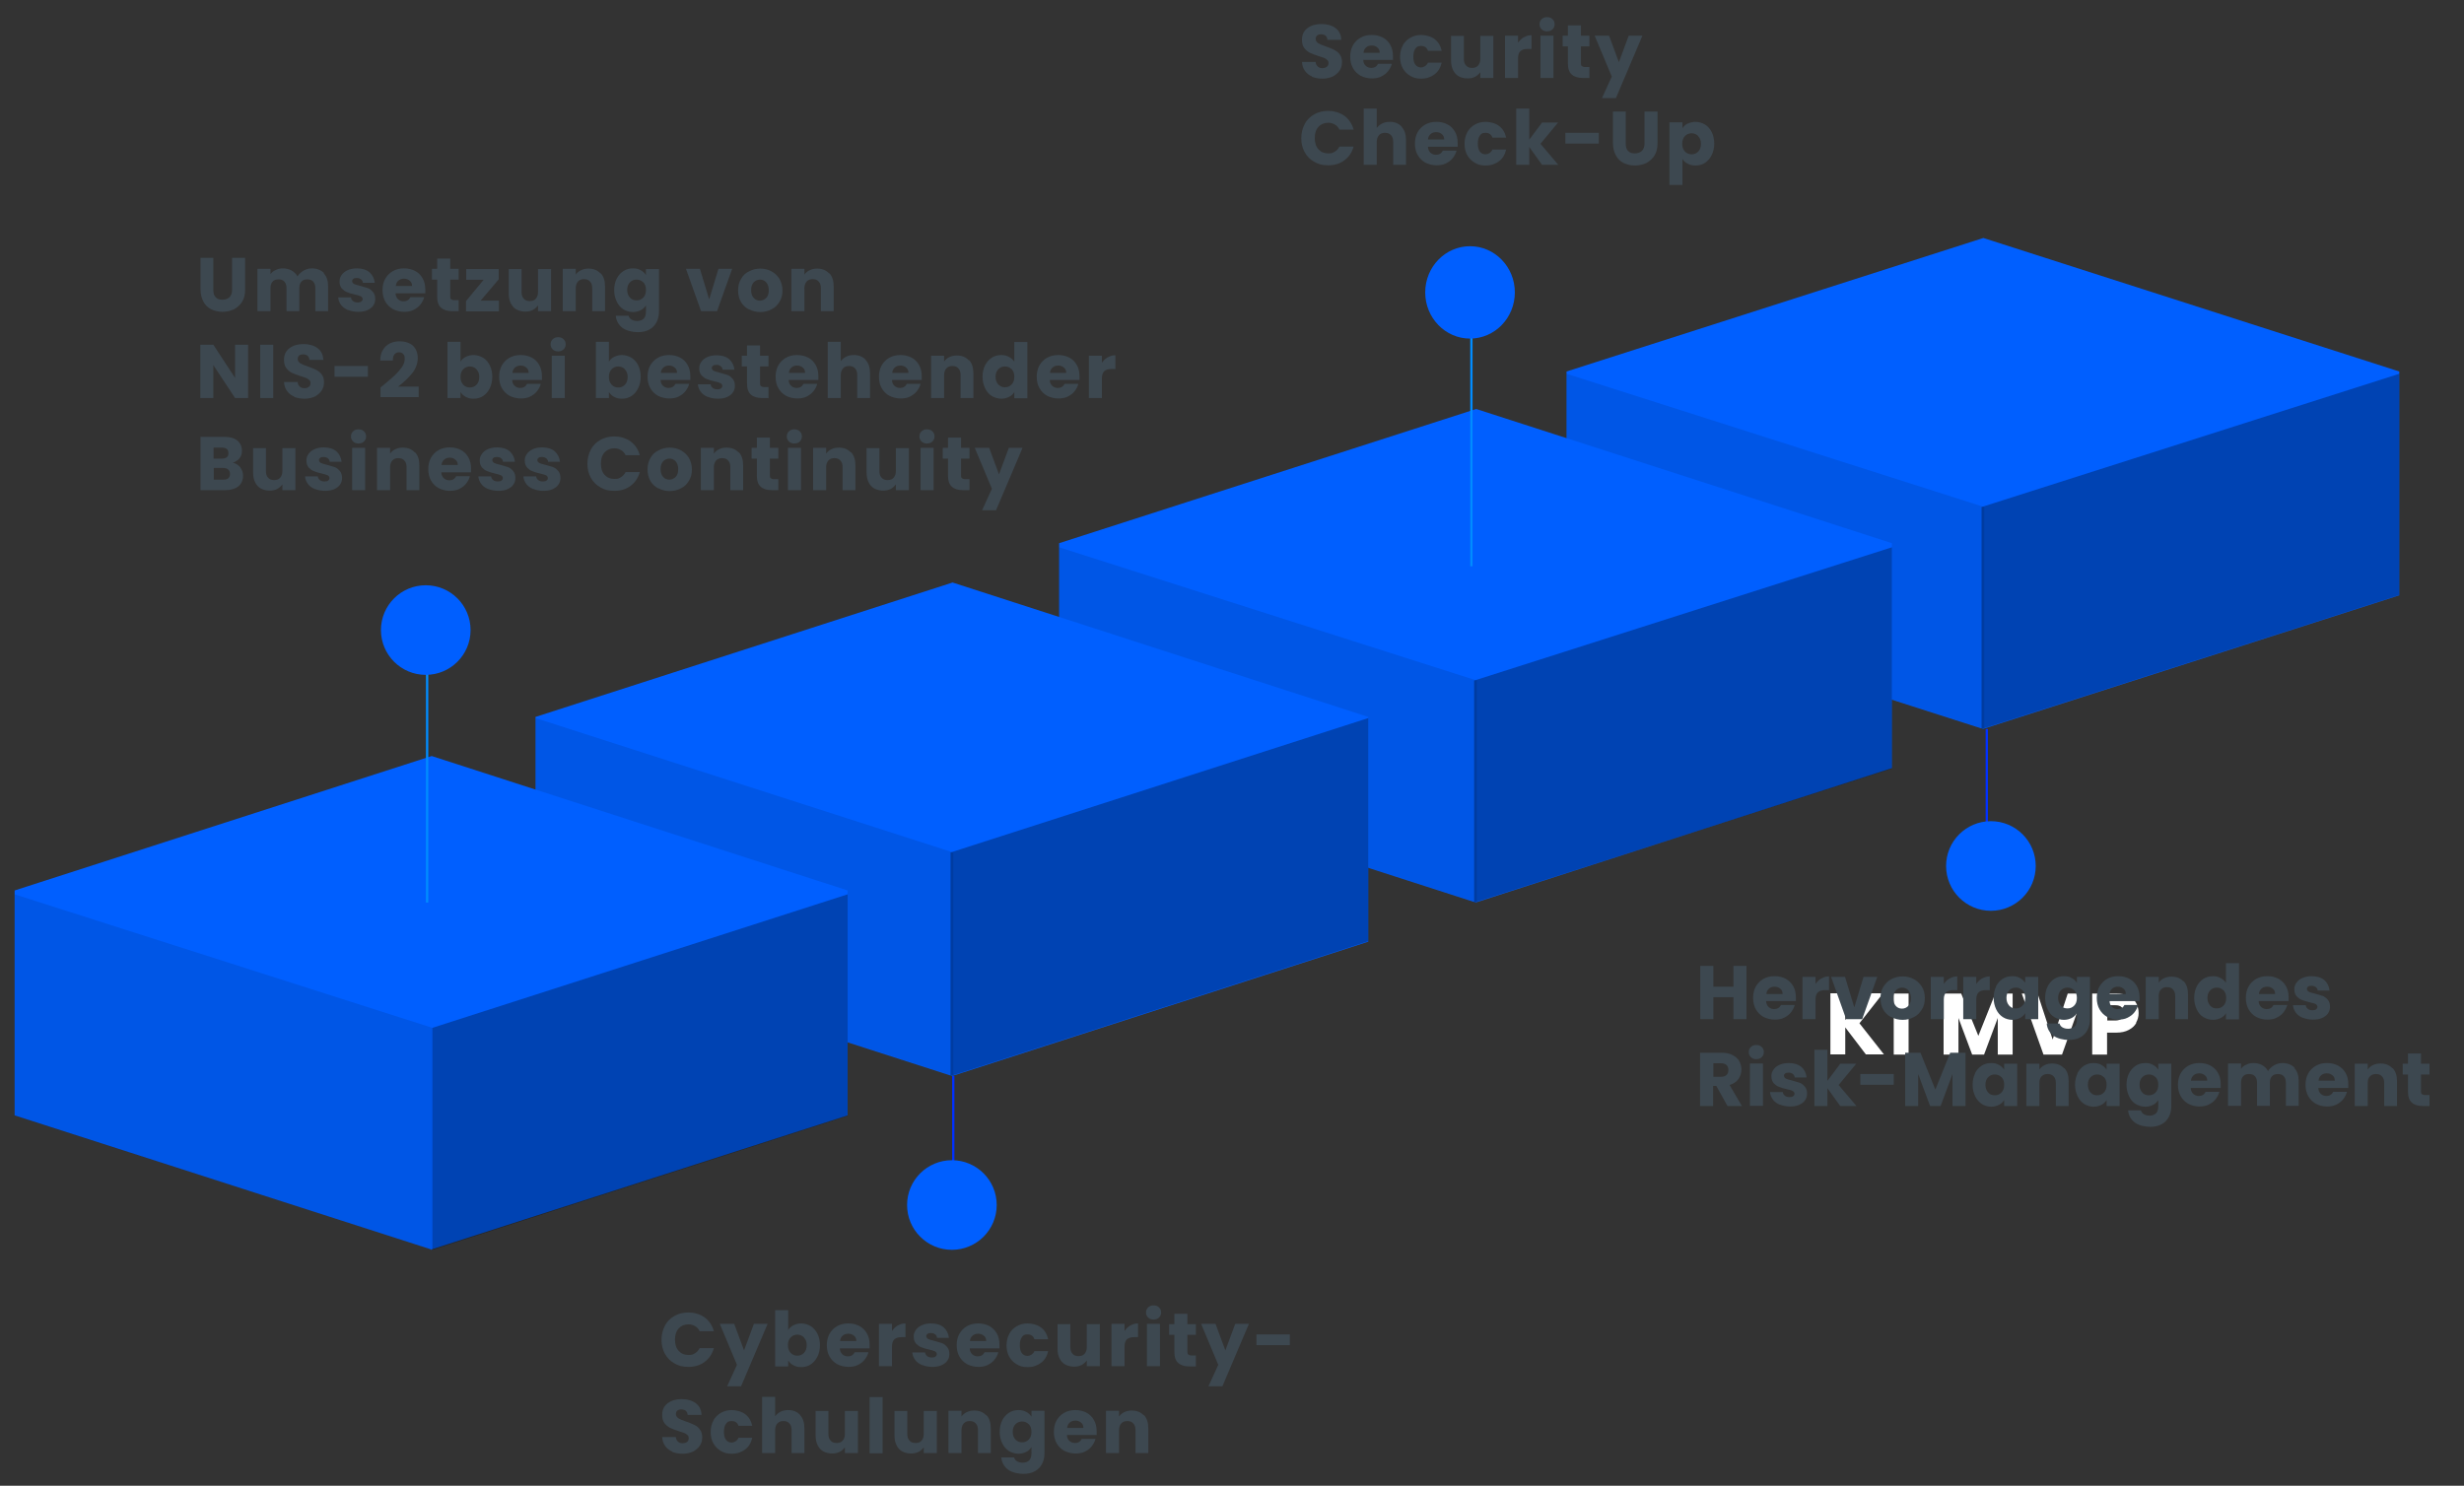 <?xml version="1.0" encoding="UTF-8"?>
<svg id="Ebene_1" xmlns="http://www.w3.org/2000/svg" version="1.1" viewBox="0 0 1077.6 649.9">
  <rect x="0" y="0" width="1077.6" height="649.9" fill="#333333" stroke="none"/>
  <!-- Generator: Adobe Illustrator 29.3.1, SVG Export Plug-In . SVG Version: 2.1.0 Build 151)  -->
  <defs>
    <style>
      .st0 {
        opacity: .1;
      }

      .st0, .st1, .st2 {
        fill-rule: evenodd;
      }

      .st1 {
        opacity: .3;
      }

      .st3 {
        stroke: #008cff;
      }

      .st3, .st4 {
        fill: none;
      }

      .st5, .st2 {
        fill: #005fff;
      }

      .st6 {
        fill: #fff;
      }

      .st4 {
        stroke: #0030ff;
      }

      .st7 {
        fill: #3d4850;
      }
    </style>
  </defs>
  <polygon class="st2" points="867.4 104.1 685.1 162.5 685.1 163.8 685.1 260.4 867.1 318.8 867.1 318.9 867.3 318.8 867.4 318.9 867.4 318.8 1049.3 260.4 1049.3 163.8 1049.3 162.5 867.4 104.1"/>
  <polygon class="st0" points="867.8 318.9 685.1 260.3 685.1 163.5 867.8 221.8 867.8 318.9"/>
  <polygon class="st1" points="1049.3 260.3 866.6 318.9 866.6 221.8 1049.3 163.5 1049.3 260.3"/>
  <polygon class="st2" points="645.6 178.9 463.2 237.6 463.2 238.8 463.2 336 645.2 394.7 645.2 394.8 645.4 394.7 645.6 394.8 645.6 394.7 827.4 336 827.4 238.8 827.4 237.6 645.6 178.9"/>
  <polygon class="st0" points="645.9 394.8 463.2 336.2 463.2 239.4 645.9 297.7 645.9 394.8"/>
  <polygon class="st1" points="827.4 336.2 644.7 394.8 644.7 297.7 827.4 239.4 827.4 336.2"/>
  <polygon class="st2" points="416.6 254.8 234.2 313.6 234.2 314.8 234.2 411.9 416.2 470.6 416.2 470.7 416.4 470.7 416.6 470.7 416.6 470.6 598.4 411.9 598.4 314.8 598.4 313.6 416.6 254.8"/>
  <polygon class="st0" points="416.9 470.7 234.2 411.7 234.2 314.1 416.9 372.9 416.9 470.7"/>
  <polygon class="st1" points="598.4 411.7 415.7 470.7 415.7 372.9 598.4 314.1 598.4 411.7"/>
  <polygon class="st2" points="188.8 330.7 6.4 389.5 6.4 390.7 6.4 487.9 188.5 546.5 188.5 546.7 188.6 546.6 188.8 546.7 188.8 546.5 370.7 487.9 370.7 390.7 370.7 389.5 188.8 330.7"/>
  <polygon class="st0" points="189.1 546.7 6.4 488.1 6.4 391.2 189.1 449.6 189.1 546.7"/>
  <polygon class="st1" points="370.7 488.1 189.1 546.7 189.1 449.6 370.7 391.2 370.7 488.1"/>
  <line class="st3" x1="186.8" y1="279.7" x2="186.8" y2="394.8"/>
  <g>
    <path class="st7" d="M93.3,112.8v14c0,1.4.3,2.5,1,3.2.7.8,1.7,1.1,3,1.1s2.3-.4,3.1-1.1c.7-.8,1.1-1.8,1.1-3.2v-14h5.7v13.9c0,2.1-.4,3.8-1.3,5.3-.9,1.4-2.1,2.5-3.6,3.3-1.5.7-3.2,1.1-5,1.1s-3.5-.4-4.9-1.1c-1.5-.7-2.6-1.8-3.4-3.3-.8-1.5-1.3-3.2-1.3-5.3v-13.9h5.7Z"/>
    <path class="st7" d="M141.5,119.5c1.4,1.4,2,3.3,2,5.8v10.8h-5.6v-10.1c0-1.2-.3-2.1-.9-2.8-.6-.7-1.5-1-2.6-1s-2,.3-2.6,1c-.6.7-.9,1.6-.9,2.8v10.1h-5.6v-10.1c0-1.2-.3-2.1-.9-2.8-.6-.7-1.5-1-2.6-1s-2,.3-2.6,1c-.6.7-.9,1.6-.9,2.8v10.1h-5.7v-18.5h5.7v2.3c.6-.8,1.3-1.4,2.3-1.8.9-.5,2-.7,3.2-.7s2.6.3,3.7.9c1.1.6,2,1.5,2.6,2.6.6-1,1.5-1.8,2.6-2.5,1.1-.6,2.3-1,3.6-1,2.3,0,4.1.7,5.5,2.1Z"/>
    <path class="st7" d="M152.1,135.6c-1.3-.6-2.3-1.3-3-2.3-.7-1-1.1-2-1.2-3.2h5.6c0,.6.4,1.2.9,1.6.5.4,1.2.6,2,.6s1.3-.1,1.6-.4c.4-.3.6-.6.6-1.1s-.3-.9-.8-1.2c-.6-.3-1.5-.5-2.7-.8-1.3-.3-2.4-.6-3.3-1-.9-.3-1.6-.9-2.3-1.6-.6-.7-1-1.7-1-3s.3-2,.9-2.9c.6-.9,1.5-1.6,2.6-2.1,1.1-.5,2.5-.8,4.1-.8,2.3,0,4.2.6,5.5,1.7,1.3,1.2,2.1,2.7,2.3,4.6h-5.2c0-.6-.4-1.2-.8-1.5-.5-.4-1.1-.6-1.9-.6s-1.2.1-1.5.4c-.4.3-.5.6-.5,1s.3.9.8,1.2c.6.3,1.4.5,2.6.8,1.4.4,2.5.7,3.4,1,.9.3,1.6.9,2.3,1.7.7.8,1,1.8,1,3.1,0,1.1-.3,2.1-.9,2.9-.6.9-1.5,1.5-2.6,2-1.1.5-2.5.7-4,.7s-3.1-.3-4.3-.8Z"/>
    <path class="st7" d="M185.9,128.3h-12.9c0,1.2.5,2,1.1,2.6.7.6,1.5.9,2.4.9,1.4,0,2.4-.6,3-1.8h6c-.3,1.2-.9,2.3-1.7,3.3-.8,1-1.8,1.7-3,2.3-1.2.6-2.6.8-4.1.8s-3.4-.4-4.9-1.2c-1.4-.8-2.5-1.9-3.3-3.3-.8-1.4-1.2-3.1-1.2-5s.4-3.6,1.2-5c.8-1.4,1.9-2.5,3.3-3.3,1.4-.8,3-1.2,4.9-1.2s3.4.4,4.8,1.1,2.5,1.8,3.3,3.2c.8,1.4,1.2,3,1.2,4.9s0,1.1,0,1.7ZM180.2,125.1c0-1-.3-1.7-1-2.3-.7-.6-1.5-.9-2.5-.9s-1.8.3-2.4.8c-.7.6-1.1,1.3-1.2,2.4h7.1Z"/>
    <path class="st7" d="M200.6,131.3v4.8h-2.9c-2.1,0-3.7-.5-4.8-1.5-1.2-1-1.7-2.7-1.7-4.9v-7.4h-2.3v-4.7h2.3v-4.5h5.7v4.5h3.7v4.7h-3.7v7.4c0,.6.1,1,.4,1.2s.7.4,1.3.4h2Z"/>
    <path class="st7" d="M210.2,131.5h8v4.7h-14.4v-4.5l7.7-9.3h-7.6v-4.7h14.2v4.5l-7.9,9.3Z"/>
    <path class="st7" d="M241,117.6v18.5h-5.7v-2.5c-.6.8-1.4,1.5-2.3,2-1,.5-2.1.7-3.3.7s-2.7-.3-3.8-.9c-1.1-.6-1.9-1.5-2.5-2.7-.6-1.2-.9-2.6-.9-4.2v-10.8h5.6v10.1c0,1.2.3,2.2,1,2.9.6.7,1.5,1,2.6,1s2-.3,2.6-1c.6-.7,1-1.6,1-2.9v-10.1h5.7Z"/>
    <path class="st7" d="M262.7,119.5c1.3,1.4,1.9,3.3,1.9,5.8v10.8h-5.6v-10.1c0-1.2-.3-2.2-1-2.9-.6-.7-1.5-1-2.6-1s-1.9.3-2.6,1c-.6.7-1,1.7-1,2.9v10.1h-5.7v-18.5h5.7v2.5c.6-.8,1.4-1.5,2.3-1.9,1-.5,2.1-.7,3.3-.7,2.2,0,3.9.7,5.2,2.1Z"/>
    <path class="st7" d="M280.2,118.2c1,.5,1.7,1.2,2.3,2.1v-2.6h5.7v18.5c0,1.7-.3,3.2-1,4.6-.7,1.4-1.7,2.5-3.1,3.3-1.4.8-3.1,1.2-5.2,1.2s-5-.6-6.7-1.9c-1.7-1.3-2.7-3.1-2.9-5.3h5.6c.2.7.6,1.3,1.3,1.7.7.4,1.5.6,2.5.6s2.1-.3,2.8-1c.7-.7,1-1.8,1-3.2v-2.6c-.6.9-1.3,1.6-2.3,2.1-1,.5-2.1.8-3.4.8s-2.9-.4-4.2-1.2c-1.2-.8-2.2-1.9-2.9-3.4-.7-1.5-1.1-3.1-1.1-5s.4-3.6,1.1-5c.7-1.4,1.7-2.5,2.9-3.3,1.2-.8,2.6-1.2,4.2-1.2s2.5.3,3.4.8ZM281.3,123.5c-.8-.8-1.7-1.2-2.9-1.2s-2.1.4-2.9,1.2c-.8.8-1.2,1.9-1.2,3.3s.4,2.5,1.2,3.4c.8.8,1.7,1.2,2.9,1.2s2.1-.4,2.9-1.2c.8-.8,1.2-1.9,1.2-3.4s-.4-2.5-1.2-3.4Z"/>
    <path class="st7" d="M310.2,130.8l4-13.2h6l-6.6,18.5h-7l-6.6-18.5h6.1l4,13.2Z"/>
    <path class="st7" d="M327.4,135.3c-1.5-.8-2.6-1.9-3.4-3.3-.8-1.4-1.2-3.1-1.2-5s.4-3.6,1.3-5c.8-1.5,2-2.6,3.5-3.3,1.5-.8,3.1-1.2,4.9-1.2s3.5.4,4.9,1.2c1.5.8,2.6,1.9,3.5,3.3.8,1.5,1.3,3.1,1.3,5s-.4,3.6-1.3,5c-.9,1.5-2,2.6-3.5,3.3-1.5.8-3.1,1.2-4.9,1.2s-3.4-.4-4.9-1.2ZM335.1,130.3c.8-.8,1.1-1.9,1.1-3.4s-.4-2.6-1.1-3.4c-.7-.8-1.7-1.2-2.7-1.2s-2,.4-2.8,1.2c-.7.8-1.1,1.9-1.1,3.4s.4,2.6,1.1,3.4c.7.8,1.6,1.2,2.7,1.2s2-.4,2.8-1.2Z"/>
    <path class="st7" d="M362.7,119.5c1.3,1.4,1.9,3.3,1.9,5.8v10.8h-5.6v-10.1c0-1.2-.3-2.2-1-2.9-.6-.7-1.5-1-2.6-1s-1.9.3-2.6,1c-.6.7-1,1.7-1,2.9v10.1h-5.7v-18.5h5.7v2.5c.6-.8,1.4-1.5,2.3-1.9,1-.5,2.1-.7,3.3-.7,2.2,0,3.9.7,5.2,2.1Z"/>
  </g>
  <g>
    <path class="st7" d="M108.5,174.1h-5.7l-9.5-14.4v14.4h-5.7v-23.3h5.7l9.5,14.5v-14.5h5.7v23.3Z"/>
    <path class="st7" d="M119.5,150.8v23.3h-5.7v-23.3h5.7Z"/>
    <path class="st7" d="M128.7,173.5c-1.4-.6-2.4-1.4-3.2-2.5-.8-1.1-1.2-2.4-1.3-3.9h6c0,.9.4,1.5.9,2,.5.5,1.2.7,2,.7s1.5-.2,2-.6c.5-.4.7-.9.7-1.6s-.2-1.1-.6-1.4c-.4-.4-.9-.7-1.4-.9-.6-.2-1.4-.5-2.4-.8-1.5-.5-2.7-.9-3.7-1.4-1-.5-1.8-1.2-2.5-2.1-.7-.9-1-2.1-1-3.6,0-2.2.8-3.9,2.4-5.1,1.6-1.2,3.6-1.8,6.1-1.8s4.6.6,6.2,1.8c1.6,1.2,2.4,2.9,2.5,5.1h-6.1c0-.8-.3-1.3-.8-1.8-.5-.4-1.2-.6-2-.6s-1.2.2-1.7.5c-.4.4-.6.9-.6,1.6s.4,1.3,1.1,1.8c.7.4,1.8.9,3.3,1.4,1.5.5,2.7,1,3.7,1.5.9.5,1.8,1.1,2.4,2,.7.9,1,2,1,3.4s-.3,2.5-1,3.6c-.7,1.1-1.7,1.9-2.9,2.6-1.3.6-2.8,1-4.6,1s-3.2-.3-4.6-.8Z"/>
  </g>
  <path class="st7" d="M160.9,160.1v4.7h-14.6v-4.7h14.6Z"/>
  <g>
    <path class="st7" d="M167.4,168.7c2.2-1.8,3.9-3.3,5.1-4.4,1.3-1.2,2.3-2.4,3.2-3.6.9-1.3,1.3-2.5,1.3-3.7s-.2-1.6-.6-2.1c-.4-.5-1.1-.8-1.9-.8s-1.5.3-2,.9c-.5.6-.7,1.5-.7,2.7h-5.5c0-1.9.4-3.5,1.2-4.7.8-1.3,1.8-2.2,3-2.8,1.3-.6,2.6-.9,4.2-.9,2.6,0,4.6.7,6,2,1.3,1.4,2,3.1,2,5.3s-.8,4.6-2.4,6.6c-1.6,2-3.7,4-6.2,5.9h9v4.6h-16.7v-4.2c.8-.6,1.1-.9,1-.8Z"/>
    <path class="st7" d="M203.7,156.1c1-.5,2.1-.8,3.4-.8s2.9.4,4.2,1.2,2.2,1.9,2.9,3.3c.7,1.4,1.1,3.1,1.1,5s-.4,3.6-1.1,5c-.7,1.5-1.7,2.6-2.9,3.4-1.2.8-2.6,1.2-4.2,1.2s-2.4-.3-3.4-.8c-1-.5-1.7-1.2-2.3-2.1v2.6h-5.7v-24.6h5.7v8.7c.5-.9,1.3-1.6,2.3-2.1ZM208.4,161.5c-.8-.8-1.8-1.2-2.9-1.2s-2.1.4-2.9,1.2c-.8.8-1.2,1.9-1.2,3.4s.4,2.5,1.2,3.4c.8.8,1.7,1.2,2.9,1.2s2.1-.4,2.9-1.2c.8-.8,1.2-2,1.2-3.4s-.4-2.5-1.2-3.3Z"/>
    <path class="st7" d="M236.9,166.2h-12.9c0,1.2.5,2,1.1,2.6.7.6,1.5.9,2.4.9,1.4,0,2.4-.6,3-1.8h6c-.3,1.2-.9,2.3-1.7,3.3-.8,1-1.8,1.7-3,2.3-1.2.6-2.6.8-4.1.8s-3.4-.4-4.9-1.2c-1.4-.8-2.5-1.9-3.3-3.3-.8-1.4-1.2-3.1-1.2-5s.4-3.6,1.2-5c.8-1.4,1.9-2.5,3.3-3.3,1.4-.8,3-1.2,4.9-1.2s3.4.4,4.8,1.1,2.5,1.8,3.3,3.2c.8,1.4,1.2,3,1.2,4.9s0,1.1,0,1.7ZM231.2,163.1c0-1-.3-1.7-1-2.3-.7-.6-1.5-.9-2.5-.9s-1.8.3-2.4.8c-.7.6-1.1,1.3-1.2,2.4h7.1Z"/>
    <path class="st7" d="M241.7,152.8c-.6-.6-.9-1.3-.9-2.2s.3-1.6.9-2.2c.6-.6,1.4-.9,2.4-.9s1.8.3,2.4.9c.6.6.9,1.3.9,2.2s-.3,1.6-.9,2.2c-.6.6-1.4.9-2.4.9s-1.8-.3-2.4-.9ZM247,155.6v18.5h-5.7v-18.5h5.7Z"/>
    <path class="st7" d="M268.6,156.1c1-.5,2.1-.8,3.4-.8s2.9.4,4.2,1.2,2.2,1.9,2.9,3.3c.7,1.4,1.1,3.1,1.1,5s-.4,3.6-1.1,5c-.7,1.5-1.7,2.6-2.9,3.4-1.2.8-2.6,1.2-4.2,1.2s-2.4-.3-3.4-.8c-1-.5-1.7-1.2-2.3-2.1v2.6h-5.7v-24.6h5.7v8.7c.5-.9,1.3-1.6,2.3-2.1ZM273.3,161.5c-.8-.8-1.8-1.2-2.9-1.2s-2.1.4-2.9,1.2c-.8.8-1.2,1.9-1.2,3.4s.4,2.5,1.2,3.4c.8.8,1.7,1.2,2.9,1.2s2.1-.4,2.9-1.2c.8-.8,1.2-2,1.2-3.4s-.4-2.5-1.2-3.3Z"/>
    <path class="st7" d="M301.8,166.2h-12.9c0,1.2.5,2,1.1,2.6.7.6,1.5.9,2.4.9,1.4,0,2.4-.6,3-1.8h6c-.3,1.2-.9,2.3-1.7,3.3-.8,1-1.8,1.7-3,2.3-1.2.6-2.6.8-4.1.8s-3.4-.4-4.9-1.2c-1.4-.8-2.5-1.9-3.3-3.3-.8-1.4-1.2-3.1-1.2-5s.4-3.6,1.2-5c.8-1.4,1.9-2.5,3.3-3.3,1.4-.8,3-1.2,4.9-1.2s3.4.4,4.8,1.1,2.5,1.8,3.3,3.2c.8,1.4,1.2,3,1.2,4.9s0,1.1,0,1.7ZM296.1,163.1c0-1-.3-1.7-1-2.3-.7-.6-1.5-.9-2.5-.9s-1.8.3-2.4.8c-.7.6-1.1,1.3-1.2,2.4h7.1Z"/>
    <path class="st7" d="M309.4,173.6c-1.3-.6-2.3-1.3-3-2.3-.7-1-1.1-2-1.2-3.2h5.6c0,.6.4,1.2.9,1.6.5.4,1.2.6,2,.6s1.3-.1,1.6-.4c.4-.3.6-.6.6-1.1s-.3-.9-.8-1.2c-.6-.3-1.5-.5-2.7-.8-1.3-.3-2.4-.6-3.3-1-.9-.3-1.6-.9-2.3-1.6-.6-.7-1-1.7-1-3s.3-2,.9-2.9c.6-.9,1.5-1.6,2.6-2.1,1.1-.5,2.5-.8,4.1-.8,2.3,0,4.2.6,5.5,1.7,1.3,1.2,2.1,2.7,2.3,4.6h-5.2c0-.6-.4-1.2-.8-1.5-.5-.4-1.1-.6-1.9-.6s-1.2.1-1.5.4c-.4.3-.5.6-.5,1s.3.9.8,1.2c.6.3,1.4.5,2.6.8,1.4.4,2.5.7,3.4,1,.9.3,1.6.9,2.3,1.7.7.8,1,1.8,1,3.1,0,1.1-.3,2.1-.9,2.9-.6.9-1.5,1.5-2.6,2-1.1.5-2.5.7-4,.7s-3.1-.3-4.3-.8Z"/>
    <path class="st7" d="M336.1,169.3v4.8h-2.9c-2.1,0-3.7-.5-4.8-1.5-1.2-1-1.7-2.7-1.7-4.9v-7.4h-2.3v-4.7h2.3v-4.5h5.7v4.5h3.7v4.7h-3.7v7.4c0,.6.1,1,.4,1.2s.7.4,1.3.4h2Z"/>
    <path class="st7" d="M357.8,166.2h-12.9c0,1.2.5,2,1.1,2.6.7.6,1.5.9,2.4.9,1.4,0,2.4-.6,3-1.8h6c-.3,1.2-.9,2.3-1.7,3.3-.8,1-1.8,1.7-3,2.3-1.2.6-2.6.8-4.1.8s-3.4-.4-4.9-1.2c-1.4-.8-2.5-1.9-3.3-3.3-.8-1.4-1.2-3.1-1.2-5s.4-3.6,1.2-5c.8-1.4,1.9-2.5,3.3-3.3,1.4-.8,3-1.2,4.9-1.2s3.4.4,4.8,1.1,2.5,1.8,3.3,3.2c.8,1.4,1.2,3,1.2,4.9s0,1.1,0,1.7ZM352.1,163.1c0-1-.3-1.7-1-2.3-.7-.6-1.5-.9-2.5-.9s-1.8.3-2.4.8c-.7.6-1.1,1.3-1.2,2.4h7.1Z"/>
    <path class="st7" d="M378.6,157.5c1.3,1.4,1.9,3.3,1.9,5.8v10.8h-5.6v-10.1c0-1.2-.3-2.2-1-2.9-.6-.7-1.5-1-2.6-1s-1.9.3-2.6,1c-.6.7-1,1.7-1,2.9v10.1h-5.7v-24.6h5.7v8.5c.6-.8,1.4-1.5,2.4-2,1-.5,2.1-.7,3.4-.7,2.1,0,3.8.7,5.1,2.1Z"/>
    <path class="st7" d="M403,166.2h-12.9c0,1.2.5,2,1.1,2.6.7.6,1.5.9,2.4.9,1.4,0,2.4-.6,3-1.8h6c-.3,1.2-.9,2.3-1.7,3.3-.8,1-1.8,1.7-3,2.3-1.2.6-2.6.8-4.1.8s-3.4-.4-4.9-1.2c-1.4-.8-2.5-1.9-3.3-3.3-.8-1.4-1.2-3.1-1.2-5s.4-3.6,1.2-5c.8-1.4,1.9-2.5,3.3-3.3,1.4-.8,3-1.2,4.9-1.2s3.4.4,4.8,1.1,2.5,1.8,3.3,3.2c.8,1.4,1.2,3,1.2,4.9s0,1.1,0,1.7ZM397.3,163.1c0-1-.3-1.7-1-2.3-.7-.6-1.5-.9-2.5-.9s-1.8.3-2.4.8c-.7.6-1.1,1.3-1.2,2.4h7.1Z"/>
    <path class="st7" d="M423.8,157.5c1.3,1.4,1.9,3.3,1.9,5.8v10.8h-5.6v-10.1c0-1.2-.3-2.2-1-2.9-.6-.7-1.5-1-2.6-1s-1.9.3-2.6,1c-.6.7-1,1.7-1,2.9v10.1h-5.7v-18.5h5.7v2.5c.6-.8,1.4-1.5,2.3-1.9,1-.5,2.1-.7,3.3-.7,2.2,0,3.9.7,5.2,2.1Z"/>
    <path class="st7" d="M430.8,159.8c.7-1.4,1.7-2.5,2.9-3.3,1.2-.8,2.6-1.2,4.2-1.2s2.3.3,3.3.8c1,.5,1.8,1.2,2.4,2.1v-8.6h5.7v24.6h-5.7v-2.7c-.5.9-1.3,1.6-2.3,2.1-1,.5-2.1.8-3.4.8s-2.9-.4-4.2-1.2c-1.2-.8-2.2-1.9-2.9-3.4-.7-1.5-1.1-3.1-1.1-5s.4-3.6,1.1-5ZM442.4,161.5c-.8-.8-1.7-1.2-2.9-1.2s-2.1.4-2.9,1.2c-.8.8-1.2,1.9-1.2,3.3s.4,2.5,1.2,3.4c.8.8,1.7,1.2,2.9,1.2s2.1-.4,2.9-1.2c.8-.8,1.2-1.9,1.2-3.4s-.4-2.5-1.2-3.4Z"/>
    <path class="st7" d="M472,166.2h-12.9c0,1.2.5,2,1.1,2.6.7.6,1.5.9,2.4.9,1.4,0,2.4-.6,3-1.8h6c-.3,1.2-.9,2.3-1.7,3.3-.8,1-1.8,1.7-3,2.3-1.2.6-2.6.8-4.1.8s-3.4-.4-4.9-1.2c-1.4-.8-2.5-1.9-3.3-3.3-.8-1.4-1.2-3.1-1.2-5s.4-3.6,1.2-5c.8-1.4,1.9-2.5,3.3-3.3,1.4-.8,3-1.2,4.9-1.2s3.4.4,4.8,1.1,2.5,1.8,3.3,3.2c.8,1.4,1.2,3,1.2,4.9s0,1.1,0,1.7ZM466.3,163.1c0-1-.3-1.7-1-2.3-.7-.6-1.5-.9-2.5-.9s-1.8.3-2.4.8c-.7.6-1.1,1.3-1.2,2.4h7.1Z"/>
    <path class="st7" d="M484.5,156.3c1-.6,2.1-.9,3.3-.9v6h-1.6c-1.4,0-2.5.3-3.2.9-.7.6-1.1,1.7-1.1,3.2v8.6h-5.7v-18.5h5.7v3.1c.7-1,1.5-1.8,2.5-2.4Z"/>
  </g>
  <g>
    <path class="st7" d="M105.1,204.5c.8,1.1,1.2,2.3,1.2,3.6,0,1.9-.7,3.5-2,4.6-1.4,1.1-3.3,1.7-5.7,1.7h-10.9v-23.3h10.5c2.4,0,4.2.5,5.6,1.6,1.3,1.1,2,2.6,2,4.4s-.4,2.5-1.1,3.4c-.7.9-1.7,1.5-2.9,1.9,1.4.3,2.4,1,3.3,2ZM93.4,200.6h3.7c.9,0,1.6-.2,2.1-.6.5-.4.7-1,.7-1.8s-.2-1.4-.7-1.8c-.5-.4-1.2-.6-2.1-.6h-3.7v4.9ZM99.8,209.2c.5-.4.8-1.1.8-1.9s-.3-1.5-.8-1.9c-.5-.5-1.3-.7-2.2-.7h-4.1v5.1h4.2c1,0,1.7-.2,2.2-.6Z"/>
    <path class="st7" d="M129.2,195.9v18.5h-5.7v-2.5c-.6.8-1.4,1.5-2.3,2-1,.5-2.1.7-3.3.7s-2.7-.3-3.8-.9c-1.1-.6-1.9-1.5-2.5-2.7-.6-1.2-.9-2.6-.9-4.2v-10.8h5.6v10.1c0,1.2.3,2.2,1,2.9.6.7,1.5,1,2.6,1s2-.3,2.6-1c.6-.7,1-1.6,1-2.9v-10.1h5.7Z"/>
    <path class="st7" d="M137.6,213.9c-1.3-.6-2.3-1.3-3-2.3-.7-1-1.1-2-1.2-3.2h5.6c0,.6.4,1.2.9,1.6.5.4,1.2.6,2,.6s1.3-.1,1.6-.4c.4-.3.6-.6.6-1.1s-.3-.9-.8-1.2c-.6-.3-1.5-.5-2.7-.8-1.3-.3-2.4-.6-3.3-1-.9-.3-1.6-.9-2.3-1.6-.6-.7-1-1.7-1-3s.3-2,.9-2.9c.6-.9,1.5-1.6,2.6-2.1,1.1-.5,2.5-.8,4.1-.8,2.3,0,4.2.6,5.5,1.7,1.3,1.2,2.1,2.7,2.3,4.6h-5.2c0-.6-.4-1.2-.8-1.5-.5-.4-1.1-.6-1.9-.6s-1.2.1-1.5.4c-.4.3-.5.6-.5,1s.3.9.8,1.2c.6.3,1.4.5,2.6.8,1.4.4,2.5.7,3.4,1,.9.3,1.6.9,2.3,1.7.7.8,1,1.8,1,3.1,0,1.1-.3,2.1-.9,2.9-.6.9-1.5,1.5-2.6,2-1.1.5-2.5.7-4,.7s-3.1-.3-4.3-.8Z"/>
    <path class="st7" d="M154.4,193.1c-.6-.6-.9-1.3-.9-2.2s.3-1.6.9-2.2c.6-.6,1.4-.9,2.4-.9s1.8.3,2.4.9c.6.6.9,1.3.9,2.2s-.3,1.6-.9,2.2c-.6.6-1.4.9-2.4.9s-1.8-.3-2.4-.9ZM159.7,195.9v18.5h-5.7v-18.5h5.7Z"/>
    <path class="st7" d="M181.5,197.8c1.3,1.4,1.9,3.3,1.9,5.8v10.8h-5.6v-10.1c0-1.2-.3-2.2-1-2.9-.6-.7-1.5-1-2.6-1s-1.9.3-2.6,1c-.6.7-1,1.7-1,2.9v10.1h-5.7v-18.5h5.7v2.5c.6-.8,1.4-1.5,2.3-1.9,1-.5,2.1-.7,3.3-.7,2.2,0,3.9.7,5.2,2.1Z"/>
    <path class="st7" d="M205.9,206.6h-12.9c0,1.2.5,2,1.1,2.6.7.6,1.5.9,2.4.9,1.4,0,2.4-.6,3-1.8h6c-.3,1.2-.9,2.3-1.7,3.3-.8,1-1.8,1.7-3,2.3-1.2.6-2.6.8-4.1.8s-3.4-.4-4.9-1.2c-1.4-.8-2.5-1.9-3.3-3.3-.8-1.4-1.2-3.1-1.2-5s.4-3.6,1.2-5c.8-1.4,1.9-2.5,3.3-3.3,1.4-.8,3-1.2,4.9-1.2s3.4.4,4.8,1.1,2.5,1.8,3.3,3.2c.8,1.4,1.2,3,1.2,4.9s0,1.1,0,1.7ZM200.2,203.4c0-1-.3-1.7-1-2.3-.7-.6-1.5-.9-2.5-.9s-1.8.3-2.4.8c-.7.6-1.1,1.3-1.2,2.4h7.1Z"/>
    <path class="st7" d="M213.4,213.9c-1.3-.6-2.3-1.3-3-2.3-.7-1-1.1-2-1.2-3.2h5.6c0,.6.4,1.2.9,1.6.5.4,1.2.6,2,.6s1.3-.1,1.6-.4c.4-.3.6-.6.6-1.1s-.3-.9-.8-1.2c-.6-.3-1.5-.5-2.7-.8-1.3-.3-2.4-.6-3.3-1-.9-.3-1.6-.9-2.3-1.6-.6-.7-1-1.7-1-3s.3-2,.9-2.9c.6-.9,1.5-1.6,2.6-2.1,1.1-.5,2.5-.8,4.1-.8,2.3,0,4.2.6,5.5,1.7,1.3,1.2,2.1,2.7,2.3,4.6h-5.2c0-.6-.4-1.2-.8-1.5-.5-.4-1.1-.6-1.9-.6s-1.2.1-1.5.4c-.4.3-.5.6-.5,1s.3.9.8,1.2c.6.3,1.4.5,2.6.8,1.4.4,2.5.7,3.4,1,.9.3,1.6.9,2.3,1.7.7.8,1,1.8,1,3.1,0,1.1-.3,2.1-.9,2.9-.6.9-1.5,1.5-2.6,2-1.1.5-2.5.7-4,.7s-3.1-.3-4.3-.8Z"/>
    <path class="st7" d="M233.1,213.9c-1.3-.6-2.3-1.3-3-2.3-.7-1-1.1-2-1.2-3.2h5.6c0,.6.4,1.2.9,1.6.5.4,1.2.6,2,.6s1.3-.1,1.6-.4c.4-.3.6-.6.6-1.1s-.3-.9-.8-1.2c-.6-.3-1.5-.5-2.7-.8-1.3-.3-2.4-.6-3.3-1-.9-.3-1.6-.9-2.3-1.6-.6-.7-1-1.7-1-3s.3-2,.9-2.9c.6-.9,1.5-1.6,2.6-2.1,1.1-.5,2.5-.8,4.1-.8,2.3,0,4.2.6,5.5,1.7,1.3,1.2,2.1,2.7,2.3,4.6h-5.2c0-.6-.4-1.2-.8-1.5-.5-.4-1.1-.6-1.9-.6s-1.2.1-1.5.4c-.4.3-.5.6-.5,1s.3.9.8,1.2c.6.3,1.4.5,2.6.8,1.4.4,2.5.7,3.4,1,.9.3,1.6.9,2.3,1.7.7.8,1,1.8,1,3.1,0,1.1-.3,2.1-.9,2.9-.6.9-1.5,1.5-2.6,2-1.1.5-2.5.7-4,.7s-3.1-.3-4.3-.8Z"/>
    <path class="st7" d="M258.4,196.6c1-1.8,2.4-3.2,4.2-4.2,1.8-1,3.8-1.5,6.1-1.5s5.1.7,7.1,2.2c2,1.5,3.3,3.5,4,6h-6.2c-.5-1-1.1-1.7-2-2.2s-1.8-.8-2.9-.8c-1.8,0-3.2.6-4.3,1.8-1.1,1.2-1.6,2.8-1.6,4.9s.5,3.7,1.6,4.9c1.1,1.2,2.5,1.8,4.3,1.8s2.1-.3,2.9-.8c.9-.5,1.5-1.3,2-2.2h6.2c-.7,2.5-2,4.5-4,6-2,1.5-4.3,2.2-7.1,2.2s-4.3-.5-6.1-1.5c-1.8-1-3.2-2.4-4.2-4.2-1-1.8-1.5-3.8-1.5-6.1s.5-4.4,1.5-6.2Z"/>
    <path class="st7" d="M287.8,213.6c-1.5-.8-2.6-1.9-3.4-3.3-.8-1.4-1.2-3.1-1.2-5s.4-3.6,1.3-5c.8-1.5,2-2.6,3.5-3.3,1.5-.8,3.1-1.2,4.9-1.2s3.5.4,4.9,1.2c1.5.8,2.6,1.9,3.5,3.3.8,1.5,1.3,3.1,1.3,5s-.4,3.6-1.3,5c-.9,1.5-2,2.6-3.5,3.3-1.5.8-3.1,1.2-4.9,1.2s-3.4-.4-4.9-1.2ZM295.5,208.6c.8-.8,1.1-1.9,1.1-3.4s-.4-2.6-1.1-3.4c-.7-.8-1.7-1.2-2.7-1.2s-2,.4-2.8,1.2c-.7.8-1.1,1.9-1.1,3.4s.4,2.6,1.1,3.4c.7.8,1.6,1.2,2.7,1.2s2-.4,2.8-1.2Z"/>
    <path class="st7" d="M323.1,197.8c1.3,1.4,1.9,3.3,1.9,5.8v10.8h-5.6v-10.1c0-1.2-.3-2.2-1-2.9-.6-.7-1.5-1-2.6-1s-1.9.3-2.6,1c-.6.7-1,1.7-1,2.9v10.1h-5.7v-18.5h5.7v2.5c.6-.8,1.4-1.5,2.3-1.9,1-.5,2.1-.7,3.3-.7,2.2,0,3.9.7,5.2,2.1Z"/>
    <path class="st7" d="M340.4,209.6v4.8h-2.9c-2.1,0-3.7-.5-4.8-1.5-1.2-1-1.7-2.7-1.7-4.9v-7.4h-2.3v-4.7h2.3v-4.5h5.7v4.5h3.7v4.7h-3.7v7.4c0,.6.1,1,.4,1.2s.7.4,1.3.4h2Z"/>
    <path class="st7" d="M345,193.1c-.6-.6-.9-1.3-.9-2.2s.3-1.6.9-2.2c.6-.6,1.4-.9,2.4-.9s1.8.3,2.4.9c.6.6.9,1.3.9,2.2s-.3,1.6-.9,2.2c-.6.6-1.4.9-2.4.9s-1.8-.3-2.4-.9ZM350.3,195.9v18.5h-5.7v-18.5h5.7Z"/>
    <path class="st7" d="M372.2,197.8c1.3,1.4,1.9,3.3,1.9,5.8v10.8h-5.6v-10.1c0-1.2-.3-2.2-1-2.9-.6-.7-1.5-1-2.6-1s-1.9.3-2.6,1c-.6.7-1,1.7-1,2.9v10.1h-5.7v-18.5h5.7v2.5c.6-.8,1.4-1.5,2.3-1.9,1-.5,2.1-.7,3.3-.7,2.2,0,3.9.7,5.2,2.1Z"/>
    <path class="st7" d="M397.5,195.9v18.5h-5.7v-2.5c-.6.8-1.4,1.5-2.3,2-1,.5-2.1.7-3.3.7s-2.7-.3-3.8-.9c-1.1-.6-1.9-1.5-2.5-2.7-.6-1.2-.9-2.6-.9-4.2v-10.8h5.6v10.1c0,1.2.3,2.2,1,2.9.6.7,1.5,1,2.6,1s2-.3,2.6-1c.6-.7,1-1.6,1-2.9v-10.1h5.7Z"/>
    <path class="st7" d="M403,193.1c-.6-.6-.9-1.3-.9-2.2s.3-1.6.9-2.2c.6-.6,1.4-.9,2.4-.9s1.8.3,2.4.9c.6.6.9,1.3.9,2.2s-.3,1.6-.9,2.2c-.6.6-1.4.9-2.4.9s-1.8-.3-2.4-.9ZM408.3,195.9v18.5h-5.7v-18.5h5.7Z"/>
    <path class="st7" d="M424,209.6v4.8h-2.9c-2.1,0-3.7-.5-4.8-1.5-1.2-1-1.7-2.7-1.7-4.9v-7.4h-2.3v-4.7h2.3v-4.5h5.7v4.5h3.7v4.7h-3.7v7.4c0,.6.1,1,.4,1.2s.7.4,1.3.4h2Z"/>
    <path class="st7" d="M447.2,195.9l-11.6,27.3h-6.1l4.3-9.4-7.5-17.9h6.3l4.3,11.6,4.3-11.6h6.1Z"/>
  </g>
  <circle class="st5" cx="186.2" cy="275.6" r="19.6"/>
  <line class="st3" x1="643.5" y1="126.7" x2="643.5" y2="247.7"/>
  <g>
    <path class="st7" d="M573.9,33.5c-1.4-.6-2.4-1.4-3.2-2.5-.8-1.1-1.2-2.4-1.3-3.9h6c0,.9.4,1.5.9,2,.5.5,1.2.7,2,.7s1.5-.2,2-.6c.5-.4.7-.9.7-1.6s-.2-1.1-.6-1.4c-.4-.4-.9-.7-1.4-.9-.6-.2-1.4-.5-2.4-.8-1.5-.5-2.7-.9-3.7-1.4-1-.5-1.8-1.2-2.5-2.1-.7-.9-1-2.1-1-3.6,0-2.2.8-3.9,2.4-5.1,1.6-1.2,3.6-1.8,6.1-1.8s4.6.6,6.2,1.8c1.6,1.2,2.4,2.9,2.5,5.1h-6.1c0-.8-.3-1.3-.8-1.8-.5-.4-1.2-.6-2-.6s-1.2.2-1.7.5c-.4.4-.6.9-.6,1.6s.4,1.3,1.1,1.8c.7.4,1.8.9,3.3,1.4,1.5.5,2.7,1,3.7,1.5.9.5,1.8,1.1,2.4,2,.7.9,1,2,1,3.4s-.3,2.5-1,3.6c-.7,1.1-1.7,1.9-2.9,2.6-1.3.6-2.8,1-4.6,1s-3.2-.3-4.6-.8Z"/>
    <path class="st7" d="M609.1,26.2h-12.9c0,1.2.5,2,1.1,2.6.7.6,1.5.9,2.4.9,1.4,0,2.4-.6,3-1.8h6c-.3,1.2-.9,2.3-1.7,3.3-.8,1-1.8,1.7-3,2.3-1.2.6-2.6.8-4.1.8s-3.4-.4-4.9-1.2c-1.4-.8-2.5-1.9-3.3-3.3-.8-1.4-1.2-3.1-1.2-5s.4-3.6,1.2-5c.8-1.4,1.9-2.5,3.3-3.3,1.4-.8,3-1.2,4.9-1.2s3.4.4,4.8,1.1,2.5,1.8,3.3,3.2c.8,1.4,1.2,3,1.2,4.9s0,1.1,0,1.7ZM603.4,23.1c0-1-.3-1.7-1-2.3-.7-.6-1.5-.9-2.5-.9s-1.8.3-2.4.8c-.7.6-1.1,1.3-1.2,2.4h7.1Z"/>
    <path class="st7" d="M613.5,19.8c.8-1.4,1.9-2.5,3.3-3.3s3-1.2,4.8-1.2,4.3.6,5.8,1.8c1.6,1.2,2.6,2.9,3.1,5.1h-6c-.5-1.4-1.5-2.1-3-2.1s-1.9.4-2.5,1.2c-.6.8-.9,2-.9,3.5s.3,2.7.9,3.5c.6.8,1.5,1.2,2.5,1.2s2.4-.7,3-2.1h6c-.5,2.2-1.5,3.9-3.1,5.1-1.6,1.2-3.5,1.9-5.8,1.9s-3.4-.4-4.8-1.2c-1.4-.8-2.5-1.9-3.3-3.3-.8-1.4-1.2-3.1-1.2-5s.4-3.6,1.2-5Z"/>
    <path class="st7" d="M653.1,15.6v18.5h-5.7v-2.5c-.6.8-1.4,1.5-2.3,2-1,.5-2.1.7-3.3.7s-2.7-.3-3.8-.9c-1.1-.6-1.9-1.5-2.5-2.7-.6-1.2-.9-2.6-.9-4.2v-10.8h5.6v10.1c0,1.2.3,2.2,1,2.9.6.7,1.5,1,2.6,1s2-.3,2.6-1c.6-.7,1-1.6,1-2.9v-10.1h5.7Z"/>
    <path class="st7" d="M666.5,16.3c1-.6,2.1-.9,3.3-.9v6h-1.6c-1.4,0-2.5.3-3.2.9-.7.6-1.1,1.7-1.1,3.2v8.6h-5.7V15.6h5.7v3.1c.7-1,1.5-1.8,2.5-2.4Z"/>
    <path class="st7" d="M674.2,12.8c-.6-.6-.9-1.3-.9-2.2s.3-1.6.9-2.2c.6-.6,1.4-.9,2.4-.9s1.8.3,2.4.9c.6.6.9,1.3.9,2.2s-.3,1.6-.9,2.2c-.6.6-1.4.9-2.4.9s-1.8-.3-2.4-.9ZM679.4,15.6v18.5h-5.7V15.6h5.7Z"/>
    <path class="st7" d="M695.1,29.3v4.8h-2.9c-2.1,0-3.7-.5-4.8-1.5-1.2-1-1.7-2.7-1.7-4.9v-7.4h-2.3v-4.7h2.3v-4.5h5.7v4.5h3.7v4.7h-3.7v7.4c0,.6.1,1,.4,1.2s.7.4,1.3.4h2Z"/>
    <path class="st7" d="M718.3,15.6l-11.6,27.3h-6.1l4.3-9.4-7.5-17.9h6.3l4.3,11.6,4.3-11.6h6.1Z"/>
  </g>
  <g>
    <path class="st7" d="M570.6,54.2c1-1.8,2.4-3.2,4.2-4.2,1.8-1,3.8-1.5,6.1-1.5s5.1.7,7.1,2.2c2,1.5,3.3,3.5,4,6h-6.2c-.5-1-1.1-1.7-2-2.2s-1.8-.8-2.9-.8c-1.8,0-3.2.6-4.3,1.8-1.1,1.2-1.6,2.8-1.6,4.9s.5,3.7,1.6,4.9c1.1,1.2,2.5,1.8,4.3,1.8s2.1-.3,2.9-.8c.9-.5,1.5-1.3,2-2.2h6.2c-.7,2.5-2,4.5-4,6-2,1.5-4.3,2.2-7.1,2.2s-4.3-.5-6.1-1.5c-1.8-1-3.2-2.4-4.2-4.2-1-1.8-1.5-3.8-1.5-6.1s.5-4.4,1.5-6.2Z"/>
    <path class="st7" d="M613,55.5c1.3,1.4,1.9,3.3,1.9,5.8v10.8h-5.6v-10.1c0-1.2-.3-2.2-1-2.9-.6-.7-1.5-1-2.6-1s-1.9.3-2.6,1c-.6.7-1,1.7-1,2.9v10.1h-5.7v-24.6h5.7v8.5c.6-.8,1.4-1.5,2.4-2,1-.5,2.1-.7,3.4-.7,2.1,0,3.8.7,5.1,2.1Z"/>
    <path class="st7" d="M637.4,64.2h-12.9c0,1.2.5,2,1.1,2.6.7.6,1.5.9,2.4.9,1.4,0,2.4-.6,3-1.8h6c-.3,1.2-.9,2.3-1.7,3.3-.8,1-1.8,1.7-3,2.3-1.2.6-2.6.8-4.1.8s-3.4-.4-4.9-1.2c-1.4-.8-2.5-1.9-3.3-3.3-.8-1.4-1.2-3.1-1.2-5s.4-3.6,1.2-5c.8-1.4,1.9-2.5,3.3-3.3,1.4-.8,3-1.2,4.9-1.2s3.4.4,4.8,1.1,2.5,1.8,3.3,3.2c.8,1.4,1.2,3,1.2,4.9s0,1.1,0,1.7ZM631.6,61c0-1-.3-1.7-1-2.3-.7-.6-1.5-.9-2.5-.9s-1.8.3-2.4.8c-.7.6-1.1,1.3-1.2,2.4h7.1Z"/>
    <path class="st7" d="M641.7,57.8c.8-1.4,1.9-2.5,3.3-3.3s3-1.2,4.8-1.2,4.3.6,5.8,1.8c1.6,1.2,2.6,2.9,3.1,5.1h-6c-.5-1.4-1.5-2.1-3-2.1s-1.9.4-2.5,1.2c-.6.8-.9,2-.9,3.5s.3,2.7.9,3.5c.6.8,1.5,1.2,2.5,1.2s2.4-.7,3-2.1h6c-.5,2.2-1.5,3.9-3.1,5.1-1.6,1.2-3.5,1.9-5.8,1.9s-3.4-.4-4.8-1.2c-1.4-.8-2.5-1.9-3.3-3.3-.8-1.4-1.2-3.1-1.2-5s.4-3.6,1.2-5Z"/>
    <path class="st7" d="M674.4,72.1l-5.6-7.8v7.8h-5.7v-24.6h5.7v13.6l5.6-7.5h7l-7.7,9.3,7.8,9.2h-7Z"/>
  </g>
  <path class="st7" d="M699.2,58.1v4.7h-14.6v-4.7h14.6Z"/>
  <g>
    <path class="st7" d="M711,48.8v14c0,1.4.3,2.5,1,3.2.7.8,1.7,1.1,3,1.1s2.3-.4,3.1-1.1c.7-.8,1.1-1.8,1.1-3.2v-14h5.7v13.9c0,2.1-.4,3.8-1.3,5.3-.9,1.4-2.1,2.5-3.6,3.3-1.5.7-3.2,1.1-5,1.1s-3.5-.4-4.9-1.1c-1.5-.7-2.6-1.8-3.4-3.3-.8-1.5-1.3-3.2-1.3-5.3v-13.9h5.7Z"/>
    <path class="st7" d="M738.1,54.1c1-.5,2.1-.8,3.4-.8s2.9.4,4.2,1.2,2.2,1.9,2.9,3.3c.7,1.4,1.1,3.1,1.1,5s-.4,3.6-1.1,5c-.7,1.5-1.7,2.6-2.9,3.4-1.2.8-2.6,1.2-4.2,1.2s-2.4-.3-3.4-.8c-1-.5-1.8-1.2-2.3-2.1v11.4h-5.7v-27.4h5.7v2.6c.6-.9,1.3-1.6,2.3-2.1ZM742.7,59.5c-.8-.8-1.8-1.2-2.9-1.2s-2.1.4-2.9,1.2c-.8.8-1.2,1.9-1.2,3.4s.4,2.5,1.2,3.4c.8.8,1.7,1.2,2.9,1.2s2.1-.4,2.9-1.2c.8-.8,1.2-2,1.2-3.4s-.4-2.5-1.2-3.3Z"/>
  </g>
  <ellipse class="st5" cx="642.9" cy="127.9" rx="19.6" ry="20.2"/>
  <line class="st4" x1="416.9" y1="470.7" x2="416.9" y2="530"/>
  <g>
    <path class="st7" d="M290.8,579.8c1-1.8,2.4-3.2,4.2-4.2,1.8-1,3.8-1.5,6.1-1.5s5.1.7,7.1,2.2c2,1.5,3.3,3.5,4,6h-6.2c-.5-1-1.1-1.7-2-2.2-.9-.5-1.8-.8-2.9-.8-1.8,0-3.2.6-4.3,1.8s-1.6,2.8-1.6,4.9.5,3.7,1.6,4.9,2.5,1.8,4.3,1.8,2.1-.3,2.9-.8c.9-.5,1.5-1.3,2-2.2h6.2c-.7,2.5-2,4.5-4,6-2,1.5-4.3,2.2-7.1,2.2s-4.3-.5-6.1-1.5c-1.8-1-3.2-2.4-4.2-4.2s-1.5-3.8-1.5-6.1.5-4.4,1.5-6.2Z"/>
    <path class="st7" d="M335.7,579.1l-11.6,27.3h-6.1l4.3-9.4-7.5-17.9h6.3l4.3,11.6,4.3-11.6h6.1Z"/>
    <path class="st7" d="M347,579.7c1-.5,2.1-.8,3.4-.8s2.9.4,4.2,1.2c1.2.8,2.2,1.9,2.9,3.3s1.1,3.1,1.1,5-.4,3.6-1.1,5-1.7,2.6-2.9,3.4-2.6,1.2-4.2,1.2-2.4-.3-3.4-.8c-1-.5-1.7-1.2-2.3-2.1v2.6h-5.7v-24.6h5.7v8.7c.5-.9,1.3-1.6,2.3-2.1ZM351.6,585c-.8-.8-1.8-1.2-2.9-1.2s-2.1.4-2.9,1.2c-.8.8-1.2,1.9-1.2,3.4s.4,2.5,1.2,3.4c.8.8,1.7,1.2,2.9,1.2s2.1-.4,2.9-1.2c.8-.8,1.2-2,1.2-3.4s-.4-2.5-1.2-3.3Z"/>
    <path class="st7" d="M380.2,589.8h-12.9c0,1.2.5,2,1.1,2.6.7.6,1.5.9,2.4.9,1.4,0,2.4-.6,3-1.8h6c-.3,1.2-.9,2.3-1.7,3.3-.8,1-1.8,1.7-3,2.3-1.2.6-2.6.8-4.1.8s-3.4-.4-4.9-1.2c-1.4-.8-2.5-1.9-3.3-3.3s-1.2-3.1-1.2-5,.4-3.6,1.2-5c.8-1.4,1.9-2.5,3.3-3.3,1.4-.8,3-1.2,4.9-1.2s3.4.4,4.8,1.1c1.4.8,2.5,1.8,3.3,3.2s1.2,3,1.2,4.9,0,1.1,0,1.7ZM374.5,586.6c0-1-.3-1.8-1-2.3-.7-.6-1.5-.9-2.5-.9s-1.8.3-2.4.8c-.7.6-1.1,1.3-1.2,2.4h7.1Z"/>
    <path class="st7" d="M392.7,579.8c1-.6,2.1-.9,3.3-.9v6h-1.6c-1.4,0-2.5.3-3.2.9-.7.6-1.1,1.7-1.1,3.2v8.6h-5.7v-18.5h5.7v3.1c.7-1,1.5-1.8,2.5-2.4Z"/>
    <path class="st7" d="M403.2,597.1c-1.3-.6-2.3-1.3-3-2.3-.7-1-1.1-2-1.2-3.2h5.6c0,.6.4,1.2.9,1.6.5.4,1.2.6,2,.6s1.3-.1,1.6-.4c.4-.3.6-.6.6-1.1s-.3-.9-.8-1.2c-.6-.3-1.5-.5-2.7-.8-1.3-.3-2.4-.6-3.3-1-.9-.3-1.6-.9-2.3-1.6-.6-.7-1-1.7-1-3s.3-2,.9-2.9c.6-.9,1.5-1.6,2.6-2.1,1.1-.5,2.5-.8,4.1-.8,2.3,0,4.2.6,5.5,1.7,1.3,1.2,2.1,2.7,2.3,4.6h-5.2c0-.6-.4-1.2-.8-1.5-.5-.4-1.1-.6-1.9-.6s-1.2.1-1.5.4c-.4.3-.5.6-.5,1s.3.9.8,1.2c.6.3,1.4.5,2.6.8,1.4.4,2.5.7,3.4,1,.9.3,1.6.9,2.3,1.7.7.8,1,1.8,1,3.1,0,1.1-.3,2.1-.9,2.9-.6.9-1.5,1.5-2.6,2-1.1.5-2.5.7-4,.7s-3.1-.3-4.3-.8Z"/>
    <path class="st7" d="M437,589.8h-12.9c0,1.2.5,2,1.1,2.6.7.6,1.5.9,2.4.9,1.4,0,2.4-.6,3-1.8h6c-.3,1.2-.9,2.3-1.7,3.3-.8,1-1.8,1.7-3,2.3-1.2.6-2.6.8-4.1.8s-3.4-.4-4.9-1.2c-1.4-.8-2.5-1.9-3.3-3.3s-1.2-3.1-1.2-5,.4-3.6,1.2-5c.8-1.4,1.9-2.5,3.3-3.3,1.4-.8,3-1.2,4.9-1.2s3.4.4,4.8,1.1c1.4.8,2.5,1.8,3.3,3.2s1.2,3,1.2,4.9,0,1.1,0,1.7ZM431.3,586.6c0-1-.3-1.8-1-2.3-.7-.6-1.5-.9-2.5-.9s-1.8.3-2.4.8c-.7.6-1.1,1.3-1.2,2.4h7.1Z"/>
    <path class="st7" d="M441.4,583.4c.8-1.4,1.9-2.5,3.3-3.3,1.4-.8,3-1.2,4.8-1.2s4.3.6,5.8,1.8c1.6,1.2,2.6,2.9,3.1,5.1h-6c-.5-1.4-1.5-2.1-3-2.1s-1.9.4-2.5,1.2c-.6.8-.9,2-.9,3.5s.3,2.7.9,3.5c.6.8,1.5,1.2,2.5,1.2s2.4-.7,3-2.1h6c-.5,2.2-1.5,3.9-3.1,5.1-1.6,1.2-3.5,1.9-5.8,1.9s-3.4-.4-4.8-1.2-2.5-1.9-3.3-3.3c-.8-1.4-1.2-3.1-1.2-5s.4-3.6,1.2-5Z"/>
    <path class="st7" d="M481,579.1v18.5h-5.7v-2.5c-.6.8-1.4,1.5-2.3,2-1,.5-2.1.7-3.3.7s-2.7-.3-3.8-.9c-1.1-.6-1.9-1.5-2.5-2.7-.6-1.2-.9-2.6-.9-4.2v-10.8h5.6v10.1c0,1.2.3,2.2,1,2.9.6.7,1.5,1,2.6,1s2-.3,2.6-1c.6-.7,1-1.6,1-2.9v-10.1h5.7Z"/>
    <path class="st7" d="M494.4,579.8c1-.6,2.1-.9,3.3-.9v6h-1.6c-1.4,0-2.5.3-3.2.9-.7.6-1.1,1.7-1.1,3.2v8.6h-5.7v-18.5h5.7v3.1c.7-1,1.5-1.8,2.5-2.4Z"/>
    <path class="st7" d="M502.1,576.3c-.6-.6-.9-1.3-.9-2.2s.3-1.6.9-2.2c.6-.6,1.4-.9,2.4-.9s1.8.3,2.4.9c.6.6.9,1.3.9,2.2s-.3,1.6-.9,2.2c-.6.6-1.4.9-2.4.9s-1.8-.3-2.4-.9ZM507.3,579.1v18.5h-5.7v-18.5h5.7Z"/>
    <path class="st7" d="M523,592.9v4.8h-2.9c-2.1,0-3.7-.5-4.8-1.5-1.2-1-1.7-2.7-1.7-4.9v-7.4h-2.3v-4.7h2.3v-4.5h5.7v4.5h3.7v4.7h-3.7v7.4c0,.6.1,1,.4,1.2.3.2.7.4,1.3.4h2Z"/>
    <path class="st7" d="M546.2,579.1l-11.6,27.3h-6.1l4.3-9.4-7.5-17.9h6.3l4.3,11.6,4.3-11.6h6.1Z"/>
  </g>
  <path class="st7" d="M564.1,583.7v4.7h-14.6v-4.7h14.6Z"/>
  <g>
    <path class="st7" d="M294.1,635c-1.4-.6-2.4-1.4-3.2-2.5-.8-1.1-1.2-2.4-1.3-3.9h6c0,.9.4,1.5.9,2,.5.5,1.2.7,2,.7s1.5-.2,2-.6c.5-.4.7-.9.7-1.6s-.2-1.1-.6-1.4c-.4-.4-.9-.7-1.4-.9-.6-.2-1.4-.5-2.4-.8-1.5-.5-2.7-.9-3.7-1.4-1-.5-1.8-1.2-2.5-2.1-.7-.9-1-2.1-1-3.6,0-2.2.8-3.9,2.4-5.1,1.6-1.2,3.6-1.8,6.1-1.8s4.6.6,6.2,1.8c1.6,1.2,2.4,2.9,2.5,5.1h-6.1c0-.8-.3-1.3-.8-1.8-.5-.4-1.2-.6-2-.6s-1.2.2-1.7.5c-.4.4-.6.9-.6,1.6s.4,1.3,1.1,1.8c.7.4,1.8.9,3.3,1.4,1.5.5,2.7,1,3.7,1.5s1.8,1.1,2.4,2c.7.9,1,2,1,3.4s-.3,2.5-1,3.6c-.7,1.1-1.7,1.9-2.9,2.6-1.3.6-2.8,1-4.6,1s-3.2-.3-4.6-.8Z"/>
    <path class="st7" d="M312,621.3c.8-1.4,1.9-2.5,3.3-3.3,1.4-.8,3-1.2,4.8-1.2s4.3.6,5.8,1.8c1.6,1.2,2.6,2.9,3.1,5.1h-6c-.5-1.4-1.5-2.1-3-2.1s-1.9.4-2.5,1.2c-.6.8-.9,2-.9,3.5s.3,2.7.9,3.5c.6.8,1.5,1.2,2.5,1.2s2.4-.7,3-2.1h6c-.5,2.2-1.5,3.9-3.1,5.1-1.6,1.2-3.5,1.9-5.8,1.9s-3.4-.4-4.8-1.2-2.5-1.9-3.3-3.3c-.8-1.4-1.2-3.1-1.2-5s.4-3.6,1.2-5Z"/>
    <path class="st7" d="M349.9,619c1.3,1.4,1.9,3.3,1.9,5.8v10.8h-5.6v-10.1c0-1.2-.3-2.2-1-2.9-.6-.7-1.5-1-2.6-1s-1.9.3-2.6,1c-.6.7-1,1.6-1,2.9v10.1h-5.7v-24.6h5.7v8.5c.6-.8,1.4-1.5,2.4-2,1-.5,2.1-.7,3.4-.7,2.1,0,3.8.7,5.1,2.1Z"/>
    <path class="st7" d="M375.2,617.1v18.5h-5.7v-2.5c-.6.8-1.4,1.5-2.3,2-1,.5-2.1.7-3.3.7s-2.7-.3-3.8-.9c-1.1-.6-1.9-1.5-2.5-2.7-.6-1.2-.9-2.6-.9-4.2v-10.8h5.6v10.1c0,1.2.3,2.2,1,2.9.6.7,1.5,1,2.6,1s2-.3,2.6-1c.6-.7,1-1.6,1-2.9v-10.1h5.7Z"/>
    <path class="st7" d="M386,611.1v24.6h-5.7v-24.6h5.7Z"/>
    <path class="st7" d="M409.7,617.1v18.5h-5.7v-2.5c-.6.8-1.4,1.5-2.3,2-1,.5-2.1.7-3.3.7s-2.7-.3-3.8-.9c-1.1-.6-1.9-1.5-2.5-2.7-.6-1.2-.9-2.6-.9-4.2v-10.8h5.6v10.1c0,1.2.3,2.2,1,2.9.6.7,1.5,1,2.6,1s2-.3,2.6-1c.6-.7,1-1.6,1-2.9v-10.1h5.7Z"/>
    <path class="st7" d="M431.4,619c1.3,1.4,1.9,3.3,1.9,5.8v10.8h-5.6v-10.1c0-1.2-.3-2.2-1-2.9-.6-.7-1.5-1-2.6-1s-1.9.3-2.6,1c-.6.7-1,1.6-1,2.9v10.1h-5.7v-18.5h5.7v2.5c.6-.8,1.4-1.5,2.3-1.9,1-.5,2.1-.7,3.3-.7,2.2,0,3.9.7,5.2,2.1Z"/>
    <path class="st7" d="M448.8,617.6c1,.5,1.7,1.2,2.3,2.1v-2.6h5.7v18.5c0,1.7-.3,3.2-1,4.6-.7,1.4-1.7,2.5-3.1,3.3-1.4.8-3.1,1.2-5.2,1.2s-5-.6-6.7-1.9c-1.7-1.3-2.7-3.1-2.9-5.3h5.6c.2.7.6,1.3,1.3,1.7.7.4,1.5.6,2.5.6s2.1-.3,2.8-1c.7-.7,1-1.8,1-3.2v-2.6c-.6.9-1.3,1.6-2.3,2.1s-2.1.8-3.4.8-2.9-.4-4.2-1.2c-1.2-.8-2.2-1.9-2.9-3.4-.7-1.5-1.1-3.1-1.1-5s.4-3.6,1.1-5c.7-1.4,1.7-2.5,2.9-3.3,1.2-.8,2.6-1.2,4.2-1.2s2.5.3,3.4.8ZM449.9,623c-.8-.8-1.7-1.2-2.9-1.2s-2.1.4-2.9,1.2c-.8.8-1.2,1.9-1.2,3.3s.4,2.5,1.2,3.4c.8.8,1.7,1.2,2.9,1.2s2.1-.4,2.9-1.2,1.2-1.9,1.2-3.4-.4-2.5-1.2-3.4Z"/>
    <path class="st7" d="M479.5,627.7h-12.9c0,1.2.5,2,1.1,2.6.7.6,1.5.9,2.4.9,1.4,0,2.4-.6,3-1.8h6c-.3,1.2-.9,2.3-1.7,3.3-.8,1-1.8,1.7-3,2.3-1.2.6-2.6.8-4.1.8s-3.4-.4-4.9-1.2c-1.4-.8-2.5-1.9-3.3-3.3s-1.2-3.1-1.2-5,.4-3.6,1.2-5c.8-1.4,1.9-2.5,3.3-3.3,1.4-.8,3-1.2,4.9-1.2s3.4.4,4.8,1.1c1.4.8,2.5,1.8,3.3,3.2s1.2,3,1.2,4.9,0,1.1,0,1.7ZM473.8,624.6c0-1-.3-1.8-1-2.3-.7-.6-1.5-.9-2.5-.9s-1.8.3-2.4.8c-.7.6-1.1,1.3-1.2,2.4h7.1Z"/>
    <path class="st7" d="M500.3,619c1.3,1.4,1.9,3.3,1.9,5.8v10.8h-5.6v-10.1c0-1.2-.3-2.2-1-2.9-.6-.7-1.5-1-2.6-1s-1.9.3-2.6,1c-.6.7-1,1.6-1,2.9v10.1h-5.7v-18.5h5.7v2.5c.6-.8,1.4-1.5,2.3-1.9,1-.5,2.1-.7,3.3-.7,2.2,0,3.9.7,5.2,2.1Z"/>
  </g>
  <circle class="st5" cx="416.3" cy="527.1" r="19.6"/>
  <line class="st4" x1="868.9" y1="318.9" x2="868.9" y2="391.2"/>
  <g>
    <path class="st6" d="M816,461.2l-9-11.8v11.8h-6.5v-26.7h6.5v11.7l8.9-11.7h7.6l-10.3,13.1,10.7,13.6h-7.9Z"/>
    <path class="st6" d="M834.7,434.6v26.7h-6.5v-26.7h6.5Z"/>
    <path class="st6" d="M880.2,434.6v26.7h-6.5v-16l-6,16h-5.2l-6-16v16h-6.5v-26.7h7.7l7.5,18.5,7.4-18.5h7.6Z"/>
    <path class="st6" d="M911.3,434.6l-9.5,26.7h-8.1l-9.5-26.7h6.9l6.6,20.1,6.6-20.1h6.9Z"/>
    <path class="st6" d="M934.3,447.4c-.7,1.3-1.8,2.3-3.3,3.1-1.5.8-3.3,1.2-5.5,1.2h-4v9.6h-6.5v-26.7h10.5c2.1,0,3.9.4,5.4,1.1s2.6,1.7,3.3,3c.7,1.3,1.1,2.8,1.1,4.4s-.4,3-1.1,4.2ZM927.9,445.6c.6-.6.9-1.4.9-2.5s-.3-1.9-.9-2.5c-.6-.6-1.5-.9-2.8-.9h-3.5v6.7h3.5c1.2,0,2.2-.3,2.8-.9Z"/>
  </g>
  <circle class="st5" cx="870.7" cy="378.8" r="19.6"/>
  <g>
    <path class="st7" d="M763.8,422.5v23.3h-5.7v-9.6h-8.8v9.6h-5.7v-23.3h5.7v9.1h8.8v-9.1h5.7Z"/>
    <path class="st7" d="M785.3,437.9h-12.9c0,1.2.5,2,1.1,2.6.7.6,1.5.9,2.4.9,1.4,0,2.4-.6,3-1.8h6c-.3,1.2-.9,2.3-1.7,3.3-.8,1-1.8,1.7-3,2.3s-2.6.8-4.1.8-3.4-.4-4.9-1.2c-1.4-.8-2.5-1.9-3.3-3.3s-1.2-3.1-1.2-5,.4-3.6,1.2-5c.8-1.4,1.9-2.5,3.3-3.3,1.4-.8,3-1.2,4.9-1.2s3.4.4,4.8,1.1c1.4.8,2.5,1.8,3.3,3.2.8,1.4,1.2,3,1.2,4.9s0,1.1,0,1.7ZM779.6,434.8c0-1-.3-1.8-1-2.3-.7-.6-1.5-.9-2.5-.9s-1.8.3-2.4.8c-.7.6-1.1,1.3-1.2,2.4h7.1Z"/>
    <path class="st7" d="M796.6,428c1-.6,2.1-.9,3.3-.9v6h-1.6c-1.4,0-2.5.3-3.2.9-.7.6-1.1,1.7-1.1,3.2v8.6h-5.7v-18.5h5.7v3.1c.7-1,1.5-1.8,2.5-2.4Z"/>
    <path class="st7" d="M811,440.5l4-13.2h6l-6.6,18.5h-7l-6.6-18.5h6.1l4,13.2Z"/>
    <path class="st7" d="M827,444.9c-1.5-.8-2.6-1.9-3.4-3.3s-1.2-3.1-1.2-5,.4-3.6,1.3-5,2-2.6,3.5-3.3c1.5-.8,3.1-1.2,4.9-1.2s3.5.4,4.9,1.2c1.5.8,2.6,1.9,3.5,3.3s1.3,3.1,1.3,5-.4,3.6-1.3,5-2,2.6-3.5,3.3c-1.5.8-3.1,1.2-4.9,1.2s-3.4-.4-4.9-1.2ZM834.6,440c.8-.8,1.1-1.9,1.1-3.4s-.4-2.6-1.1-3.4c-.7-.8-1.7-1.2-2.7-1.2s-2,.4-2.8,1.2c-.7.8-1.1,1.9-1.1,3.4s.4,2.6,1.1,3.4c.7.8,1.6,1.2,2.7,1.2s2-.4,2.8-1.2Z"/>
    <path class="st7" d="M852.7,428c1-.6,2.1-.9,3.3-.9v6h-1.6c-1.4,0-2.5.3-3.2.9-.7.6-1.1,1.7-1.1,3.2v8.6h-5.7v-18.5h5.7v3.1c.7-1,1.5-1.8,2.5-2.4Z"/>
    <path class="st7" d="M866.9,428c1-.6,2.1-.9,3.3-.9v6h-1.6c-1.4,0-2.5.3-3.2.9-.7.6-1.1,1.7-1.1,3.2v8.6h-5.7v-18.5h5.7v3.1c.7-1,1.5-1.8,2.5-2.4Z"/>
    <path class="st7" d="M872.9,431.5c.7-1.4,1.7-2.5,2.9-3.3,1.2-.8,2.6-1.2,4.2-1.2s2.5.3,3.4.8,1.7,1.2,2.3,2.1v-2.6h5.7v18.5h-5.7v-2.6c-.6.9-1.3,1.6-2.3,2.1-1,.5-2.1.8-3.4.8s-2.9-.4-4.1-1.2-2.2-1.9-2.9-3.4-1.1-3.1-1.1-5,.4-3.6,1.1-5ZM884.5,433.2c-.8-.8-1.7-1.2-2.9-1.2s-2.1.4-2.9,1.2-1.2,1.9-1.2,3.3.4,2.5,1.2,3.4,1.7,1.2,2.9,1.2,2.1-.4,2.9-1.2c.8-.8,1.2-1.9,1.2-3.4s-.4-2.5-1.2-3.4Z"/>
    <path class="st7" d="M906,427.8c1,.5,1.7,1.2,2.3,2.1v-2.6h5.7v18.5c0,1.7-.3,3.2-1,4.6-.7,1.4-1.7,2.5-3.1,3.3s-3.1,1.2-5.2,1.2-5-.6-6.7-1.9c-1.7-1.3-2.7-3.1-2.9-5.3h5.6c.2.7.6,1.3,1.3,1.7.7.4,1.5.6,2.5.6s2.1-.3,2.8-1c.7-.7,1-1.8,1-3.2v-2.6c-.6.9-1.3,1.6-2.3,2.1s-2.1.8-3.4.8-2.9-.4-4.2-1.2-2.2-1.9-2.9-3.4-1.1-3.1-1.1-5,.4-3.6,1.1-5,1.7-2.5,2.9-3.3c1.2-.8,2.6-1.2,4.2-1.2s2.5.3,3.4.8ZM907.1,433.2c-.8-.8-1.7-1.2-2.9-1.2s-2.1.4-2.9,1.2-1.2,1.9-1.2,3.3.4,2.5,1.2,3.4,1.7,1.2,2.9,1.2,2.1-.4,2.9-1.2c.8-.8,1.2-1.9,1.2-3.4s-.4-2.5-1.2-3.4Z"/>
    <path class="st7" d="M935.5,437.9h-12.9c0,1.2.5,2,1.1,2.6.7.6,1.5.9,2.4.9,1.4,0,2.4-.6,3-1.8h6c-.3,1.2-.9,2.3-1.7,3.3-.8,1-1.8,1.7-3,2.3s-2.6.8-4.1.8-3.4-.4-4.8-1.2c-1.4-.8-2.5-1.9-3.3-3.3s-1.2-3.1-1.2-5,.4-3.6,1.2-5,1.9-2.5,3.3-3.3c1.4-.8,3-1.2,4.9-1.2s3.4.4,4.8,1.1c1.4.8,2.5,1.8,3.3,3.2s1.2,3,1.2,4.9,0,1.1,0,1.7ZM929.7,434.8c0-1-.3-1.8-1-2.3-.7-.6-1.5-.9-2.5-.9s-1.8.3-2.4.8c-.7.6-1.1,1.3-1.2,2.4h7.1Z"/>
    <path class="st7" d="M955,429.2c1.3,1.4,1.9,3.3,1.9,5.8v10.8h-5.6v-10.1c0-1.2-.3-2.2-1-2.9-.6-.7-1.5-1-2.6-1s-1.9.3-2.6,1-1,1.6-1,2.9v10.1h-5.7v-18.5h5.7v2.5c.6-.8,1.4-1.5,2.3-1.9,1-.5,2.1-.7,3.3-.7,2.2,0,3.9.7,5.2,2.1Z"/>
    <path class="st7" d="M960.7,431.5c.7-1.4,1.7-2.5,2.9-3.3,1.2-.8,2.6-1.2,4.2-1.2s2.3.3,3.3.8c1,.5,1.8,1.2,2.4,2.1v-8.6h5.7v24.6h-5.7v-2.7c-.5.9-1.3,1.6-2.3,2.1-1,.5-2.1.8-3.4.8s-2.9-.4-4.2-1.2-2.2-1.9-2.9-3.4-1.1-3.1-1.1-5,.4-3.6,1.1-5ZM972.4,433.2c-.8-.8-1.7-1.2-2.9-1.2s-2.1.4-2.9,1.2-1.2,1.9-1.2,3.3.4,2.5,1.2,3.4,1.7,1.2,2.9,1.2,2.1-.4,2.9-1.2c.8-.8,1.2-1.9,1.2-3.4s-.4-2.5-1.2-3.4Z"/>
    <path class="st7" d="M1000.7,437.9h-12.9c0,1.2.5,2,1.1,2.6.7.6,1.5.9,2.4.9,1.4,0,2.4-.6,3-1.8h6c-.3,1.2-.9,2.3-1.7,3.3-.8,1-1.8,1.7-3,2.3s-2.6.8-4.1.8-3.4-.4-4.8-1.2c-1.4-.8-2.5-1.9-3.3-3.3s-1.2-3.1-1.2-5,.4-3.6,1.2-5,1.9-2.5,3.3-3.3c1.4-.8,3-1.2,4.9-1.2s3.4.4,4.8,1.1c1.4.8,2.5,1.8,3.3,3.2s1.2,3,1.2,4.9,0,1.1,0,1.7ZM995,434.8c0-1-.3-1.8-1-2.3-.7-.6-1.5-.9-2.5-.9s-1.8.3-2.4.8c-.7.6-1.1,1.3-1.2,2.4h7.1Z"/>
    <path class="st7" d="M1007,445.2c-1.3-.6-2.3-1.3-3-2.3-.7-1-1.1-2-1.2-3.2h5.6c0,.6.4,1.2.9,1.6.5.4,1.2.6,2,.6s1.3-.1,1.6-.4c.4-.3.6-.6.6-1.1s-.3-.9-.8-1.2-1.5-.5-2.7-.8c-1.3-.3-2.4-.6-3.3-1-.9-.3-1.6-.9-2.3-1.6-.6-.7-1-1.7-1-3s.3-2,.9-2.9c.6-.9,1.5-1.6,2.6-2.1,1.1-.5,2.5-.8,4.1-.8,2.3,0,4.2.6,5.5,1.7s2.1,2.7,2.3,4.6h-5.2c0-.6-.4-1.2-.8-1.5-.5-.4-1.1-.6-1.9-.6s-1.2.1-1.5.4c-.4.3-.5.6-.5,1s.3.9.8,1.2,1.4.5,2.6.8c1.4.4,2.5.7,3.4,1,.9.3,1.6.9,2.3,1.7.7.8,1,1.8,1,3.1,0,1.1-.3,2.1-.9,2.9-.6.9-1.5,1.5-2.6,2-1.1.5-2.5.7-4,.7s-3.1-.3-4.3-.8Z"/>
  </g>
  <g>
    <path class="st7" d="M755.5,483.8l-4.9-8.8h-1.4v8.8h-5.7v-23.3h9.5c1.8,0,3.4.3,4.7,1s2.3,1.5,2.9,2.6c.6,1.1,1,2.4,1,3.7s-.4,2.9-1.3,4.2c-.9,1.2-2.2,2.1-3.9,2.6l5.4,9.2h-6.4ZM749.3,471h3.5c1,0,1.8-.3,2.3-.8.5-.5.8-1.2.8-2.2s-.3-1.6-.8-2.1c-.5-.5-1.3-.8-2.3-.8h-3.5v5.8Z"/>
    <path class="st7" d="M765.7,462.4c-.6-.6-.9-1.3-.9-2.2s.3-1.6.9-2.2c.6-.6,1.4-.9,2.4-.9s1.8.3,2.4.9c.6.6.9,1.3.9,2.2s-.3,1.6-.9,2.2c-.6.6-1.4.9-2.4.9s-1.8-.3-2.4-.9ZM771,465.2v18.5h-5.7v-18.5h5.7Z"/>
    <path class="st7" d="M778.3,483.2c-1.3-.6-2.3-1.3-3-2.3-.7-1-1.1-2-1.2-3.2h5.6c0,.6.4,1.2.9,1.6.5.4,1.2.6,2,.6s1.3-.1,1.6-.4c.4-.3.6-.6.6-1.1s-.3-.9-.8-1.2-1.5-.5-2.7-.8c-1.3-.3-2.4-.6-3.3-1-.9-.3-1.6-.9-2.3-1.6-.6-.7-1-1.7-1-3s.3-2,.9-2.9c.6-.9,1.5-1.6,2.6-2.1,1.1-.5,2.5-.8,4.1-.8,2.3,0,4.2.6,5.5,1.7s2.1,2.7,2.3,4.6h-5.2c0-.6-.4-1.2-.8-1.5-.5-.4-1.1-.6-1.9-.6s-1.2.1-1.5.4c-.4.3-.5.6-.5,1s.3.9.8,1.2c.6.3,1.4.5,2.6.8,1.4.4,2.5.7,3.4,1,.9.3,1.6.9,2.3,1.7.7.8,1,1.8,1,3.1,0,1.1-.3,2.1-.9,2.9-.6.9-1.5,1.5-2.6,2-1.1.5-2.5.7-4,.7s-3.1-.3-4.3-.8Z"/>
    <path class="st7" d="M804.8,483.8l-5.6-7.8v7.8h-5.7v-24.6h5.7v13.6l5.6-7.5h7l-7.7,9.3,7.8,9.2h-7Z"/>
  </g>
  <path class="st7" d="M828.2,469.8v4.7h-14.6v-4.7h14.6Z"/>
  <g>
    <path class="st7" d="M859.6,460.5v23.3h-5.7v-14l-5.2,14h-4.6l-5.2-14v14h-5.7v-23.3h6.7l6.5,16.1,6.5-16.1h6.7Z"/>
    <path class="st7" d="M863.7,469.5c.7-1.4,1.7-2.5,2.9-3.3,1.2-.8,2.6-1.2,4.2-1.2s2.5.3,3.4.8,1.7,1.2,2.3,2.1v-2.6h5.7v18.5h-5.7v-2.6c-.6.9-1.3,1.6-2.3,2.1-1,.5-2.1.8-3.4.8s-2.9-.4-4.1-1.2-2.2-1.9-2.9-3.4-1.1-3.1-1.1-5,.4-3.6,1.1-5ZM875.3,471.2c-.8-.8-1.7-1.2-2.9-1.2s-2.1.4-2.9,1.2-1.2,1.9-1.2,3.3.4,2.5,1.2,3.4,1.7,1.2,2.9,1.2,2.1-.4,2.9-1.2c.8-.8,1.2-1.9,1.2-3.4s-.4-2.5-1.2-3.4Z"/>
    <path class="st7" d="M902.8,467.2c1.3,1.4,1.9,3.3,1.9,5.8v10.8h-5.6v-10.1c0-1.2-.3-2.2-1-2.9-.6-.7-1.5-1-2.6-1s-1.9.3-2.6,1-1,1.6-1,2.9v10.1h-5.7v-18.5h5.7v2.5c.6-.8,1.4-1.5,2.3-1.9,1-.5,2.1-.7,3.3-.7,2.2,0,3.9.7,5.2,2.1Z"/>
    <path class="st7" d="M908.5,469.5c.7-1.4,1.7-2.5,2.9-3.3,1.2-.8,2.6-1.2,4.2-1.2s2.5.3,3.4.8,1.7,1.2,2.3,2.1v-2.6h5.7v18.5h-5.7v-2.6c-.6.9-1.3,1.6-2.3,2.1-1,.5-2.1.8-3.4.8s-2.9-.4-4.1-1.2-2.2-1.9-2.9-3.4-1.1-3.1-1.1-5,.4-3.6,1.1-5ZM920.1,471.2c-.8-.8-1.7-1.2-2.9-1.2s-2.1.4-2.9,1.2-1.2,1.9-1.2,3.3.4,2.5,1.2,3.4,1.7,1.2,2.9,1.2,2.1-.4,2.9-1.2c.8-.8,1.2-1.9,1.2-3.4s-.4-2.5-1.2-3.4Z"/>
    <path class="st7" d="M941.6,465.8c1,.5,1.7,1.2,2.3,2.1v-2.6h5.7v18.5c0,1.7-.3,3.2-1,4.6-.7,1.4-1.7,2.5-3.1,3.3s-3.1,1.2-5.2,1.2-5-.6-6.7-1.9c-1.7-1.3-2.7-3.1-2.9-5.3h5.6c.2.7.6,1.3,1.3,1.7.7.4,1.5.6,2.5.6s2.1-.3,2.8-1c.7-.7,1-1.8,1-3.2v-2.6c-.6.9-1.3,1.6-2.3,2.1s-2.1.8-3.4.8-2.9-.4-4.2-1.2-2.2-1.9-2.9-3.4-1.1-3.1-1.1-5,.4-3.6,1.1-5,1.7-2.5,2.9-3.3c1.2-.8,2.6-1.2,4.2-1.2s2.5.3,3.4.8ZM942.7,471.2c-.8-.8-1.7-1.2-2.9-1.2s-2.1.4-2.9,1.2-1.2,1.9-1.2,3.3.4,2.5,1.2,3.4,1.7,1.2,2.9,1.2,2.1-.4,2.9-1.2c.8-.8,1.2-1.9,1.2-3.4s-.4-2.5-1.2-3.4Z"/>
    <path class="st7" d="M971,475.9h-12.9c0,1.2.5,2,1.1,2.6.7.6,1.5.9,2.4.9,1.4,0,2.4-.6,3-1.8h6c-.3,1.2-.9,2.3-1.7,3.3-.8,1-1.8,1.7-3,2.3s-2.6.8-4.1.8-3.4-.4-4.8-1.2c-1.4-.8-2.5-1.9-3.3-3.3s-1.2-3.1-1.2-5,.4-3.6,1.2-5,1.9-2.5,3.3-3.3c1.4-.8,3-1.2,4.9-1.2s3.4.4,4.8,1.1c1.4.8,2.5,1.8,3.3,3.2s1.2,3,1.2,4.9,0,1.1,0,1.7ZM965.3,472.7c0-1-.3-1.8-1-2.3-.7-.6-1.5-.9-2.5-.9s-1.8.3-2.4.8c-.7.6-1.1,1.3-1.2,2.4h7.1Z"/>
    <path class="st7" d="M1003.3,467.1c1.4,1.4,2,3.3,2,5.8v10.8h-5.6v-10.1c0-1.2-.3-2.1-.9-2.8s-1.5-1-2.6-1-2,.3-2.6,1c-.6.7-.9,1.6-.9,2.8v10.1h-5.6v-10.1c0-1.2-.3-2.1-.9-2.8s-1.5-1-2.6-1-2,.3-2.6,1c-.6.7-.9,1.6-.9,2.8v10.1h-5.7v-18.5h5.7v2.3c.6-.8,1.3-1.4,2.3-1.8.9-.5,2-.7,3.2-.7s2.6.3,3.7.9c1.1.6,2,1.5,2.6,2.6.6-1,1.5-1.8,2.6-2.5,1.1-.6,2.3-1,3.6-1,2.3,0,4.1.7,5.5,2.1Z"/>
    <path class="st7" d="M1026.8,475.9h-12.9c0,1.2.5,2,1.1,2.6.7.6,1.5.9,2.4.9,1.4,0,2.4-.6,3-1.8h6c-.3,1.2-.9,2.3-1.7,3.3-.8,1-1.8,1.7-3,2.3s-2.6.8-4.1.8-3.4-.4-4.8-1.2c-1.4-.8-2.5-1.9-3.3-3.3s-1.2-3.1-1.2-5,.4-3.6,1.2-5,1.9-2.5,3.3-3.3c1.4-.8,3-1.2,4.9-1.2s3.4.4,4.8,1.1c1.4.8,2.5,1.8,3.3,3.2s1.2,3,1.2,4.9,0,1.1,0,1.7ZM1021.1,472.7c0-1-.3-1.8-1-2.3-.7-.6-1.5-.9-2.5-.9s-1.8.3-2.4.8c-.7.6-1.1,1.3-1.2,2.4h7.1Z"/>
    <path class="st7" d="M1046.4,467.2c1.3,1.4,1.9,3.3,1.9,5.8v10.8h-5.6v-10.1c0-1.2-.3-2.2-1-2.9-.6-.7-1.5-1-2.6-1s-1.9.3-2.6,1-1,1.6-1,2.9v10.1h-5.7v-18.5h5.7v2.5c.6-.8,1.4-1.5,2.3-1.9,1-.5,2.1-.7,3.3-.7,2.2,0,3.9.7,5.2,2.1Z"/>
    <path class="st7" d="M1062.5,479v4.8h-2.9c-2.1,0-3.7-.5-4.8-1.5-1.2-1-1.7-2.7-1.7-4.9v-7.4h-2.3v-4.7h2.3v-4.5h5.7v4.5h3.7v4.7h-3.7v7.4c0,.6.1,1,.4,1.2.3.2.7.4,1.3.4h2Z"/>
  </g>
</svg>